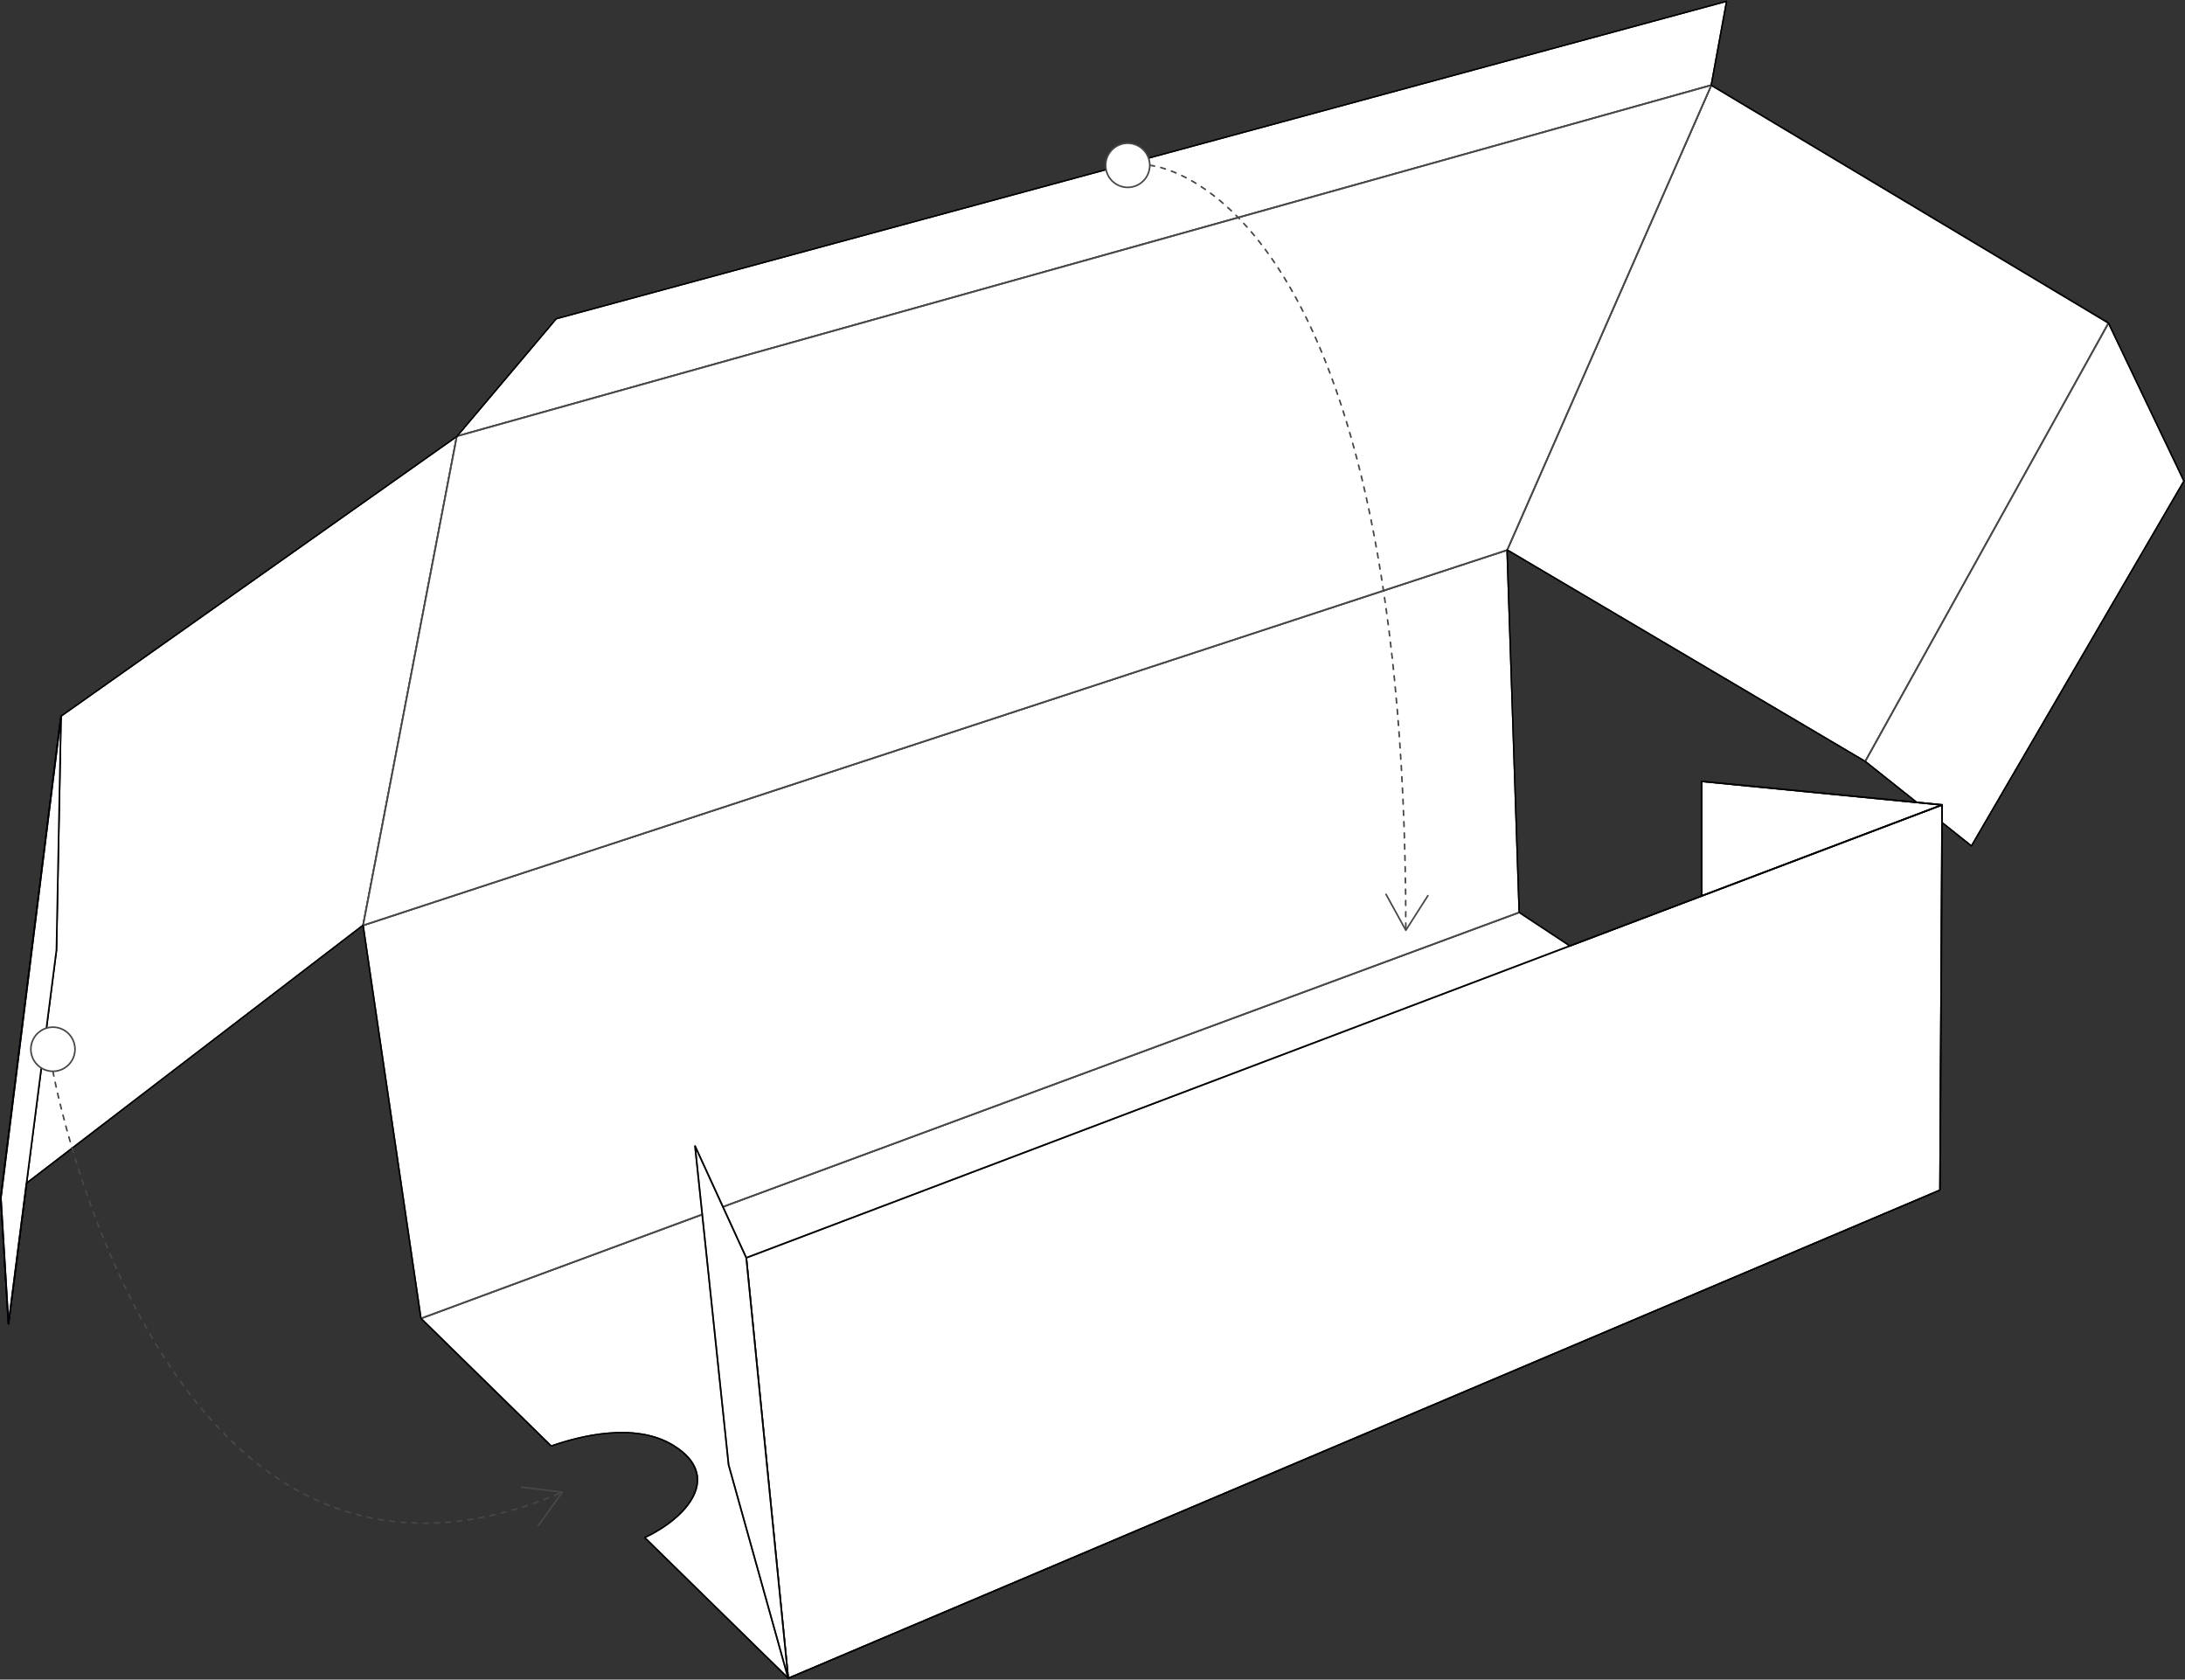 <svg xmlns="http://www.w3.org/2000/svg" width="1359.017" height="1044.544" viewBox="0 0 1359.017 1044.544"><rect x="0" y="0" width="1359.017" height="1044.544" fill="#333333" stroke="none"/><g id="OBJECTS" transform="translate(0.002 0.19)"><path id="Path_4479" data-name="Path 4479" d="M737.365,116.93,54.18,369.5l81.091,79.436c17.133-6.036,51.935-15.137,75.882-.438,30.908,19.031,8.615,44.829-17.863,57.24L282.7,593.349,999.084,289.771,737.365,116.93Z" transform="translate(207.601 450.279)" fill="#fff" stroke="#707070" stroke-width="1"></path><path id="Path_4480" data-name="Path 4480" d="M737.365,116.93,54.18,369.5l81.091,79.436c17.133-6.036,51.935-15.137,75.882-.438,30.908,19.031,8.615,44.829-17.863,57.24L282.7,593.349,999.084,289.771,737.365,116.93Z" transform="translate(207.601 450.279)" fill="none" stroke="#474747" stroke-linecap="round" stroke-linejoin="round" stroke-width="1"></path><path id="Path_4481" data-name="Path 4481" d="M46.79,304.079l35.97,244.44L765.945,295.951,758.4,70.64Z" transform="translate(179.021 271.258)" fill="#fff" stroke="#707070" stroke-width="1"></path><path id="Path_4482" data-name="Path 4482" d="M46.79,304.079l35.97,244.44L765.945,295.951,758.4,70.64Z" transform="translate(179.021 271.258)" fill="none" stroke="#474747" stroke-linecap="round" stroke-linejoin="round" stroke-width="1"></path><path id="Path_4483" data-name="Path 4483" d="M319.98,11.24,192.99,300.362,415.673,431.879,567.048,159.16Z" transform="translate(744.432 41.536)" fill="#fff" stroke="#707070" stroke-width="1"></path><path id="Path_4484" data-name="Path 4484" d="M319.98,11.24,192.99,300.362,415.673,431.879,567.048,159.16Z" transform="translate(744.432 41.536)" fill="none" stroke="#474747" stroke-linecap="round" stroke-linejoin="round" stroke-width="1"></path><path id="Path_4485" data-name="Path 4485" d="M304.839,366.966l-66.1-52.616L390.115,41.63l46.97,98.272Z" transform="translate(921.364 159.065)" fill="#fff" stroke="#707070" stroke-width="1"></path><path id="Path_4486" data-name="Path 4486" d="M304.839,366.966l-66.1-52.616L390.115,41.63l46.97,98.272Z" transform="translate(921.364 159.065)" fill="none" stroke="#474747" stroke-linecap="round" stroke-linejoin="round" stroke-width="1"></path><path id="Path_4487" data-name="Path 4487" d="M278.592,56.1,32.4,230.109,1.93,527.6,220.281,360.311Z" transform="translate(5.53 215.026)" fill="#fff" stroke="#707070" stroke-width="1"></path><path id="Path_4488" data-name="Path 4488" d="M278.592,56.1,32.4,230.109,1.93,527.6,220.281,360.311Z" transform="translate(5.53 215.026)" fill="none" stroke="#474747" stroke-linecap="round" stroke-linejoin="round" stroke-width="1"></path><path id="Path_4489" data-name="Path 4489" d="M35.107,237.336,37.93,91.85.5,391.535,5.27,469.8Z" transform="translate(0 353.285)" fill="#e2e2e2" stroke="#000105" stroke-miterlimit="10" stroke-width="1"></path><path id="Path_4490" data-name="Path 4490" d="M35.107,237.336,37.93,91.85.5,391.535,5.27,469.8Z" transform="translate(0 353.285)" fill="#fff" stroke="#000105" stroke-linecap="round" stroke-linejoin="round" stroke-width="1"></path><path id="Path_4491" data-name="Path 4491" d="M58.77,271.126,839.06,52.776,848.648.5,120.537,197.97Z" transform="translate(225.352 0)" fill="#fff" stroke="#707070" stroke-width="1"></path><path id="Path_4492" data-name="Path 4492" d="M58.77,271.126,839.06,52.776,848.648.5,120.537,197.97Z" transform="translate(225.352 0)" fill="none" stroke="#474747" stroke-linecap="round" stroke-linejoin="round" stroke-width="1"></path><path id="Path_4493" data-name="Path 4493" d="M46.79,533.8,105.1,229.591,885.391,11.24,758.4,300.362Z" transform="translate(179.021 41.536)" fill="#fff" stroke="#707070" stroke-width="1"></path><path id="Path_4494" data-name="Path 4494" d="M46.79,533.8,105.1,229.591,885.391,11.24,758.4,300.362Z" transform="translate(179.021 41.536)" fill="none" stroke="#474747" stroke-linecap="round" stroke-linejoin="round" stroke-width="1"></path><path id="Path_4495" data-name="Path 4495" d="M217.83,100.19l149.623,14.651L217.83,171.5Z" transform="translate(840.497 385.539)" fill="#fff" stroke="#707070" stroke-width="1"></path><path id="Path_4496" data-name="Path 4496" d="M121.849,646.448,95.76,384.875,839.544,103.2,838.23,342.821Z" transform="translate(368.407 397.18)" fill="#fff" stroke="#707070" stroke-width="1"></path><path id="Path_4497" data-name="Path 4497" d="M121.849,646.448,95.76,384.875,839.544,103.2,838.23,342.821Z" transform="translate(368.407 397.18)" fill="none" stroke="#000" stroke-linecap="round" stroke-linejoin="round" stroke-width="1"></path><path id="Path_4498" data-name="Path 4498" d="M217.83,100.19l149.623,14.651L217.83,171.5Z" transform="translate(840.497 385.539)" fill="none" stroke="#000" stroke-linecap="round" stroke-linejoin="round" stroke-width="1"></path><path id="Path_4499" data-name="Path 4499" d="M89.21,146.78l31.881,69.555,26.089,261.573L110.091,345.077Z" transform="translate(343.075 565.72)" fill="#fff" stroke="#707070" stroke-width="1"></path><path id="Path_4500" data-name="Path 4500" d="M89.21,146.78l31.881,69.555,26.089,261.573L110.091,345.077Z" transform="translate(343.075 565.72)" fill="none" stroke="#000" stroke-linecap="round" stroke-linejoin="round" stroke-width="1"></path><path id="Path_4501" data-name="Path 4501" d="M490.217,1043.628,400.8,956.015c26.479-12.363,48.82-38.16,17.863-57.24-23.947-14.748-58.749-5.6-75.882.438l-81.091-79.436-35.97-244.44L16.475,735.718,5.28,823.087.51,744.771,37.94,445.086l246.192-173.96L345.9,197.97,1073.962.5l-9.589,52.276,247.068,147.871,46.97,98.321L1226.165,526.031l-18.253-14.553L1206.6,740,490.217,1043.579Z" transform="translate(0.039 0)" fill="none" stroke="#000105" stroke-linecap="round" stroke-linejoin="round" stroke-width="1"></path><path id="Path_4502" data-name="Path 4502" d="M192.99,70.64l7.544,225.311,31.541,20.832L313.9,285.778V214.471L447.6,227.564l-31.93-25.408Z" transform="translate(744.432 271.258)" fill="none" stroke="#000105" stroke-linecap="round" stroke-linejoin="round" stroke-width="1"></path><path id="Path_4503" data-name="Path 4503" d="M245.3,102.88l15.916,1.558v11.1" transform="translate(946.734 395.942)" fill="none" stroke="#000105" stroke-linecap="round" stroke-linejoin="round" stroke-width="1"></path><path id="Path_4504" data-name="Path 4504" d="M177.51,114.63l12.314,22.341,13.726-21.514" transform="translate(684.565 441.384)" fill="none" stroke="#474747" stroke-linecap="round" stroke-linejoin="round" stroke-width="1"></path><path id="Path_4505" data-name="Path 4505" d="M147.32,21.48s159.261,10.9,159.261,475.738" transform="translate(567.809 81.138)" fill="none" stroke="#474747" stroke-linecap="round" stroke-linejoin="round" stroke-width="1" stroke-dasharray="0 0 0 0 0 0 3 4 3 4 3 4"></path><circle id="Ellipse_1" data-name="Ellipse 1" cx="13.726" cy="13.726" r="13.726" transform="translate(687.677 88.892)" fill="#fff" stroke="#474747" stroke-miterlimit="10" stroke-width="1"></circle><path id="Path_4506" data-name="Path 4506" d="M77.466,214.269,92.36,193.534,67.05,190.37" transform="translate(257.374 734.299)" fill="none" stroke="#474747" stroke-linecap="round" stroke-linejoin="round" stroke-width="1"></path><path id="Path_4507" data-name="Path 4507" d="M7.16,137.24S73.989,505.263,323.978,399.056" transform="translate(25.757 528.825)" fill="none" stroke="#474747" stroke-linecap="round" stroke-linejoin="round" stroke-width="1" stroke-dasharray="0 0 0 0 0 0 3 4 3 4 3 4"></path><circle id="Ellipse_2" data-name="Ellipse 2" cx="13.726" cy="13.726" r="13.726" transform="translate(19.191 638.613)" fill="#fff" stroke="#474747" stroke-miterlimit="10" stroke-width="1"></circle></g></svg>